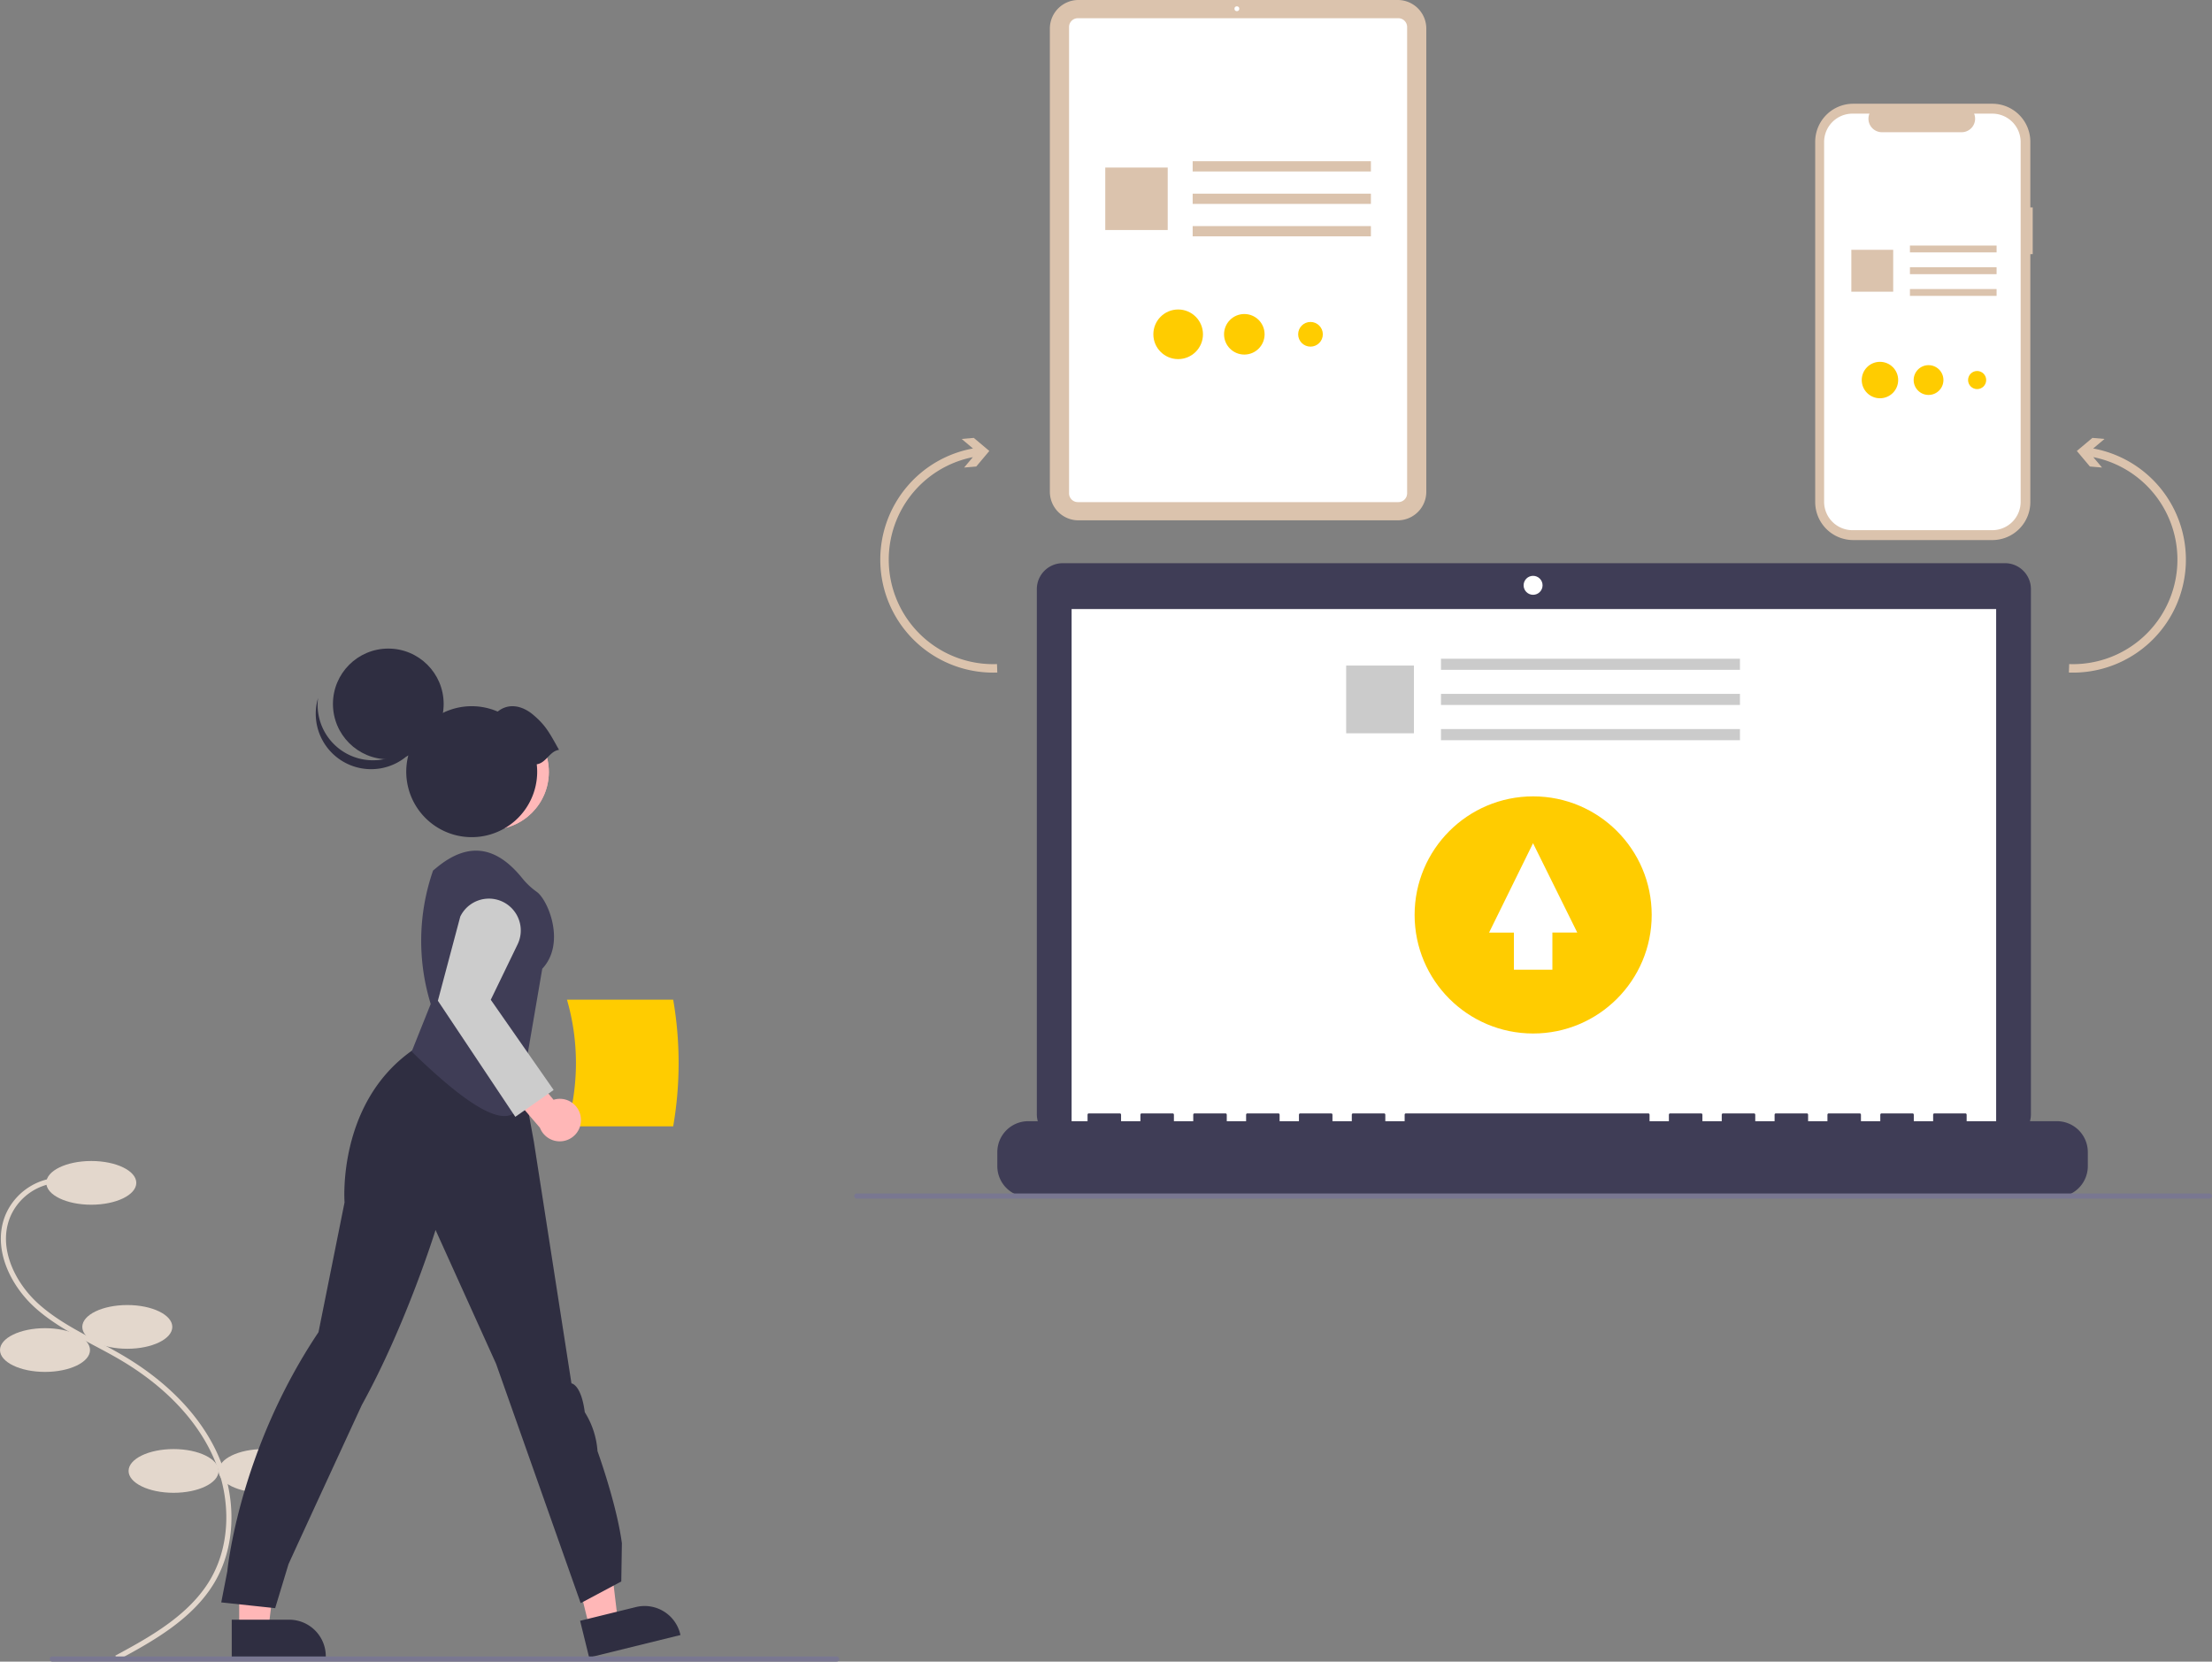 <svg xmlns="http://www.w3.org/2000/svg" width="860.151" height="646"><rect width="100%" height="100%" fill="#808080" stroke="none"/><path fill="#e3d7cc" d="m45.78 645.438-.952-1.758c12.754-6.898 28.626-15.481 36.916-29.568 8.173-13.886 8.356-32.742.479-49.21-6.704-14.016-19.018-26.573-35.611-36.314-3.273-1.921-6.71-3.742-10.032-5.503-8.031-4.257-16.336-8.658-23.184-14.903-9.432-8.601-16.568-23.035-11.25-35.891a23.856 23.856 0 0 1 20.678-14.467l.113 1.997a21.86 21.86 0 0 0-18.948 13.248c-4.942 11.947 1.839 25.505 10.754 33.635 6.661 6.074 14.852 10.415 22.774 14.614 3.341 1.77 6.797 3.602 10.107 5.546 16.939 9.943 29.527 22.797 36.403 37.174 8.16 17.06 7.946 36.637-.56 51.089-8.572 14.566-24.716 23.297-37.688 30.311Z"/><ellipse cx="35.5" cy="459.865" fill="#e3d7cc" rx="17.5" ry="8.5"/><ellipse cx="49.5" cy="515.865" fill="#e3d7cc" rx="17.5" ry="8.5"/><ellipse cx="17.5" cy="524.865" fill="#e3d7cc" rx="17.5" ry="8.5"/><ellipse cx="67.5" cy="571.865" fill="#e3d7cc" rx="17.5" ry="8.5"/><ellipse cx="102.5" cy="571.865" fill="#e3d7cc" rx="17.5" ry="8.5"/><path fill="#fc0" d="M220.47 437.899h41.305a144.464 144.464 0 0 0 0-49.247H220.47a88.611 88.611 0 0 1 0 49.247Z"/><path fill="#ffb7b7" d="M93.008 633.403h11.342l5.396-43.748-16.74.001.002 43.747z"/><path fill="#2f2e41" d="M90.115 629.7h22.337a14.235 14.235 0 0 1 14.235 14.233v.463l-36.571.001Z"/><path fill="#ffb7b7" d="m229.273 633.03 11.013-2.71-5.213-43.77-16.255 4.001 10.455 42.479z"/><path fill="#2f2e41" d="m225.579 630.126 21.69-5.338a14.235 14.235 0 0 1 17.223 10.42l.11.45-35.51 8.74ZM86.033 622.972l2.356-12.055s4.337-46.545 35.463-92.997l10.13-50.462s-3.008-38.196 26.032-58.871l8.953-6.168 31.39 1.8 7.25 39.69 14.608 93.915s3.77.353 5.183 11.214a32.66 32.66 0 0 1 4.948 15.138s7.476 20.623 9.478 35.808l-.235 14.858-15.786 8.41-32.901-93.048-23.533-52.019s-11.326 36.65-28.675 68.05c0 0-23.761 51.43-28.508 61.879l-5.184 17.1Z"/><circle cx="190.987" cy="300.115" r="22.436" fill="#ffb7b7"/><circle cx="190.987" cy="300.115" r="22.436" fill="#ffb8b8"/><path fill="#3f3d56" d="m160.08 408.826 7.407-18.5a83.21 83.21 0 0 1 .915-51.884l1.417-1.167c12.345-10.166 23.18-8.315 33.235 4.12a27.799 27.799 0 0 0 5.626 5.306c4.434 3.111 11.47 20.014 2.18 29.923l-7.43 43.35c.782 23.933-16.586 14.92-43.35-11.148Z"/><path fill="#ffb7b7" d="M225.848 434.381a8.214 8.214 0 0 0-10.593-6.814l-12.025-14.415-10.542 5.17 17.267 20.118a8.259 8.259 0 0 0 15.893-4.059Z"/><path fill="#ccc" d="m200.38 434.192-30.108-45.127 8.706-32.721a12.385 12.385 0 0 1 22.287 10.812l-10.424 21.532 24.451 35.066Z"/><circle cx="150.994" cy="273.676" r="21.525" fill="#2f2e41"/><path fill="#2f2e41" d="M132.427 291.5a21.526 21.526 0 0 0 33.24-11.302 21.526 21.526 0 1 1-41.989-8.827 21.518 21.518 0 0 0 8.75 20.13Z"/><path fill="#2f2e41" d="M217.375 291.524c-3.758-6.727-5.196-9.537-10.041-13.628-4.285-3.618-9.555-4.68-13.806-1.253a25.457 25.457 0 1 0 15.36 23.367 25.668 25.668 0 0 0-.173-2.878c3.695-.519 4.965-5.089 8.66-5.608Z"/><path fill="#797791" d="M325.331 646h-305a1 1 0 0 1 0-2h305a1 1 0 1 1 0 2Z"/><path fill="#dbc3ad" d="M790.438 80.644h-.932V55.111a14.778 14.778 0 0 0-14.778-14.778h-54.095a14.778 14.778 0 0 0-14.777 14.778v140.076a14.778 14.778 0 0 0 14.777 14.778h54.095a14.778 14.778 0 0 0 14.778-14.778V98.819h.932Z"/><path fill="#fff" d="M774.708 44.178h-7.061a5.243 5.243 0 0 1-4.855 7.223h-30.99a5.243 5.243 0 0 1-4.854-7.223h-6.595a11.036 11.036 0 0 0-11.036 11.036v139.87a11.036 11.036 0 0 0 11.036 11.036h54.355a11.036 11.036 0 0 0 11.036-11.036V55.214a11.036 11.036 0 0 0-11.036-11.036Z"/><path fill="#dbc3ad" d="M742.69 95.46h33.701v2.67H742.69zM742.69 103.916h33.701v2.67H742.69zM742.69 112.371h33.701v2.67H742.69zM719.903 97.111h16.281v16.281h-16.281z"/><circle cx="731.035" cy="147.753" r="7.085" fill="#fc0"/><circle cx="749.928" cy="147.753" r="5.789" fill="#fc0"/><circle cx="768.821" cy="147.753" r="3.522" fill="#fc0"/><path fill="#dbc3ad" d="M543.529 202.293h-124.18a11.114 11.114 0 0 1-11.102-11.102V11.1A11.114 11.114 0 0 1 419.348 0h124.18a11.114 11.114 0 0 1 11.102 11.102V191.19a11.114 11.114 0 0 1-11.101 11.102Z"/><path fill="#fff" d="M543.747 195.21H419.13a3.426 3.426 0 0 1-3.422-3.423V10.505a3.426 3.426 0 0 1 3.422-3.422h124.617a3.426 3.426 0 0 1 3.422 3.422v181.282a3.426 3.426 0 0 1-3.422 3.422Z"/><circle cx="480.966" cy="3.4" r=".944" fill="#fff"/><path fill="#dbc3ad" d="M463.776 62.68h69.311v3.982h-69.311zM463.776 75.291h69.311v3.982h-69.311zM463.776 87.902h69.311v3.982h-69.311zM429.79 65.141h24.282v24.282H429.79z"/><circle cx="458.136" cy="129.965" r="9.648" fill="#fc0"/><circle cx="483.864" cy="129.965" r="7.884" fill="#fc0"/><circle cx="509.593" cy="129.965" r="4.797" fill="#fc0"/><path fill="#3f3d56" d="M779.653 218.953H413.264a10.085 10.085 0 0 0-10.085 10.084v204.145a10.085 10.085 0 0 0 10.085 10.085h366.389a10.085 10.085 0 0 0 10.084-10.085V229.037a10.085 10.085 0 0 0-10.084-10.084Z"/><path fill="#fff" d="M416.7 236.775h359.517V439.58H416.7z"/><circle cx="596.151" cy="227.557" r="3.687" fill="#fff"/><path fill="#3f3d56" d="M799.832 435.892h-35.087v-2.528a.501.501 0 0 0-.501-.5h-12.03a.501.501 0 0 0-.501.5v2.528h-7.519v-2.528a.501.501 0 0 0-.5-.5h-12.03a.501.501 0 0 0-.502.5v2.528h-7.518v-2.528a.501.501 0 0 0-.501-.5h-12.03a.501.501 0 0 0-.501.5v2.528h-7.519v-2.528a.501.501 0 0 0-.501-.5h-12.03a.501.501 0 0 0-.501.5v2.528h-7.519v-2.528a.501.501 0 0 0-.5-.5h-12.03a.501.501 0 0 0-.502.5v2.528h-7.518v-2.528a.501.501 0 0 0-.502-.5h-12.03a.501.501 0 0 0-.5.5v2.528h-7.519v-2.528a.501.501 0 0 0-.501-.5h-94.233a.501.501 0 0 0-.5.5v2.528h-7.52v-2.528a.501.501 0 0 0-.5-.5h-12.03a.501.501 0 0 0-.502.5v2.528h-7.518v-2.528a.501.501 0 0 0-.501-.5h-12.03a.501.501 0 0 0-.501.5v2.528h-7.519v-2.528a.501.501 0 0 0-.501-.5h-12.03a.501.501 0 0 0-.5.5v2.528h-7.52v-2.528a.501.501 0 0 0-.5-.5h-12.03a.501.501 0 0 0-.502.5v2.528h-7.518v-2.528a.501.501 0 0 0-.501-.5h-12.03a.501.501 0 0 0-.501.5v2.528h-7.519v-2.528a.501.501 0 0 0-.501-.501h-12.03a.501.501 0 0 0-.501.501v2.528h-23.057a12.03 12.03 0 0 0-12.03 12.03v5.44a12.03 12.03 0 0 0 12.03 12.03h399.987a12.03 12.03 0 0 0 12.03-12.03v-5.44a12.03 12.03 0 0 0-12.03-12.03Z"/><path fill="#cbcbcb" d="M560.338 256.085h116.259v4.32H560.338zM560.338 269.765h116.259v4.32H560.338zM560.338 283.445h116.259v4.32H560.338zM523.471 258.755h26.34v26.34h-26.34z"/><circle cx="596.178" cy="355.703" r="46.095" fill="#fc0"/><path fill="#fff" d="M588.694 362.58h-9.665l17.104-34.759 17.194 34.727h-9.673v14.451h-14.96V362.58z"/><path fill="#dbc3ad" d="M352.852 189.017a43.788 43.788 0 0 1 25.505-14.656l-4.415-3.709 4.722-.409 6.043 5.08-5.08 6.042-4.721.41 3.403-4.047a40.629 40.629 0 0 0 9.38 80.453l.118 3.29a43.926 43.926 0 0 1-34.955-72.454ZM849.972 219.153a43.926 43.926 0 0 1-45.476 42.318l.118-3.29a40.629 40.629 0 0 0 9.379-80.453l3.403 4.046-4.722-.409-5.079-6.042 6.043-5.08 4.722.41-4.415 3.708a43.921 43.921 0 0 1 36.027 44.792Z"/><path fill="#797791" d="M859.151 466h-526a1 1 0 0 1 0-2h526a1 1 0 0 1 0 2Z"/></svg>